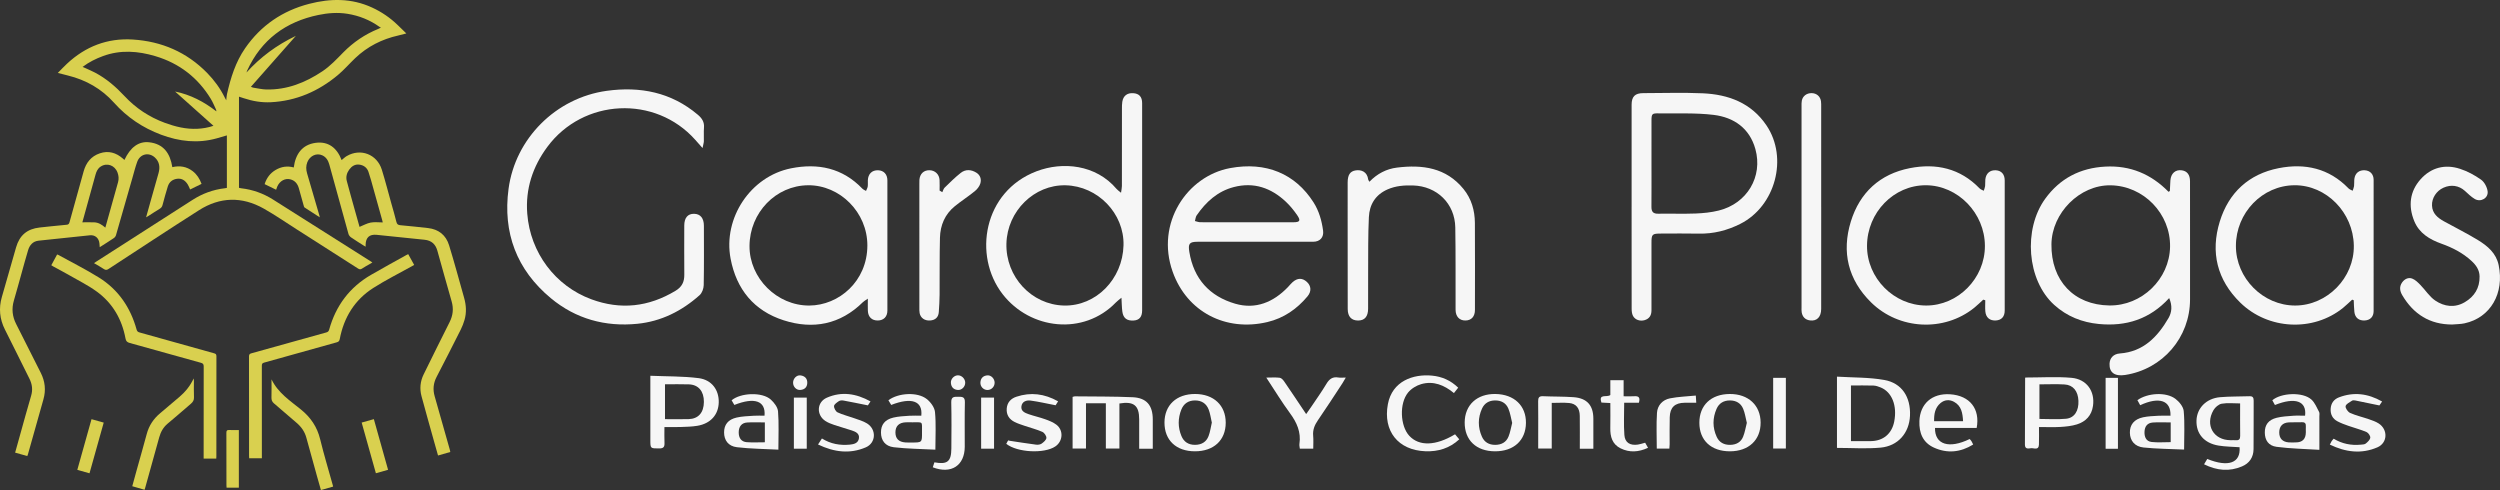 <svg xmlns="http://www.w3.org/2000/svg" id="Capa_1" data-name="Capa 1" viewBox="0 0 3413.21 669.04"><rect x="0" y="0" width="3413.21" height="669.04" fill="#333333" stroke="none"/><defs><style>      .cls-1 {        fill: #d9d04f;      }      .cls-1, .cls-2 {        stroke-width: 0px;      }      .cls-2 {        fill: #f6f6f6;      }    </style></defs><g><path class="cls-2" d="m2961.54,406.96c-26.62,29.03-59.03,38.92-95.93,35.38-22.92-2.2-43.51-10.27-60.94-25.99-37.58-33.91-42.46-103.5-12.39-144.99,20.12-27.76,47.77-42.1,82.13-43.9,33.93-1.78,62.4,10.12,86.24,34.4.61-.36,1.22-.72,1.82-1.08.23-4.78.39-9.58.72-14.35.68-9.74,6.99-15.24,15.77-13.87,7.2,1.12,11.01,6.11,11.03,14.94.06,29.85.03,59.71.03,89.56,0,23.93,0,47.86,0,71.79-.01,51.86-37.29,95.2-88.69,103.11-14.08,2.17-21.67-3.3-21.22-15.3.29-7.9,5.44-13.43,14.01-14.06,32.19-2.36,51.5-22.58,66.47-48.28,4.54-7.79,5.52-16.87.95-27.35Zm-81.64,10.08c44.26.62,82.07-35.93,82.85-80.09.8-45.25-36.13-83.37-81.34-83.96-41.88-.54-80.07,37.54-80.61,80.39-.63,49.87,30.68,82.99,79.1,83.66Z"></path><path class="cls-2" d="m1531.1,406.49c-3.48,2.92-5.75,4.5-7.63,6.46-43.94,45.54-116.99,37.36-154.75-11.52-40.46-52.38-26.28-139.87,46.41-167.57,35.59-13.56,81.11-9.31,109.39,24.18,1.3,1.54,3.09,2.66,6.02,5.14.54-4.03,1.17-6.58,1.18-9.13.06-35.07.03-70.15.06-105.22,0-3.31-.03-6.67.49-9.92,1.3-8.17,6.73-12.26,15-11.69,7.99.55,12.07,4.98,12.07,13.59.03,94.32.03,188.65,0,282.97,0,8.94-3.89,13.38-11.71,13.83-9.05.52-14.06-3.2-15.29-12.08-.79-5.7-.78-11.52-1.23-19.03Zm2.82-71.56c1.12-43.44-35.06-80.94-79.07-81.95-42.87-.99-79.61,35.14-80.8,79.44-1.22,45.46,34.27,83.7,78.64,84.73,43.54,1.01,80.03-35.92,81.23-82.22Z"></path><path class="cls-2" d="m959.16,202.12c-4.36-4.93-7.14-8.08-9.94-11.23-54.65-61.36-153.05-56.51-202.01,9.73-20.11,27.2-29.96,57.55-27.36,91.13,4.11,53.2,38.18,98.61,87.42,116.83,40.17,14.86,78.32,10.5,114.97-11.54,8.96-5.39,12.12-12.32,12.03-22.11-.21-22.27-.09-44.55-.06-66.82.01-10.7,4.68-16.31,13.33-16.2,8.64.11,13.46,5.92,13.47,16.39.02,27.01.27,54.03-.25,81.04-.09,4.66-2.26,10.66-5.6,13.65-24.26,21.69-52.56,35.87-85.06,39.09-43.78,4.33-83.9-6.6-118.05-34.95-46.8-38.85-65.71-89.5-57.74-149.26,9.19-68.95,64.77-124.25,133.97-133.84,45.62-6.32,88.15,1.88,124.48,32.66,5.69,4.82,9.01,9.92,8.37,17.63-.51,6.12.02,12.32-.17,18.47-.08,2.4-.89,4.78-1.79,9.33Z"></path><path class="cls-2" d="m2227.61,282.34c0-46.43,0-92.86,0-139.3,0-11.23,4.64-15.87,15.98-15.89,27.01-.04,54.06-.96,81.02.22,35.28,1.54,66.43,13.14,87.15,43.88,29.91,44.38,12.09,110.32-35.74,134.38-17.9,9-36.58,13.77-56.71,13.33-17.05-.37-34.12-.08-51.17-.08-12.62,0-13.4.75-13.41,13.11-.01,30.56-.04,61.12,0,91.68.01,6.73-2.71,11.44-9.3,13.41-6.31,1.89-13.18-.39-16-5.93-1.41-2.77-1.75-6.33-1.76-9.53-.11-46.43-.07-92.86-.07-139.3Zm27.13-59.6c0,19.9.11,39.81-.06,59.71-.05,6.52,2.3,9.45,9.19,9.33,17.06-.3,34.14.38,51.18-.28,10.56-.41,21.31-1.52,31.54-4.06,38.61-9.58,60.49-46.17,49.98-83.97-7.91-28.44-29.32-43.21-56.84-46.6-24.77-3.05-50.1-1.66-75.19-2.09-8.97-.16-9.76.72-9.79,9.66-.05,19.43-.02,38.86-.01,58.29Z"></path><path class="cls-2" d="m1713.34,330.05c-26.08,0-52.16-.03-78.24.02-11.25.02-13.17,2.58-11.33,13.86,5.98,36.77,27.69,60.54,62.58,70.7,27.92,8.13,52.1-1.96,71.99-22.61,2.13-2.22,4.03-4.69,6.32-6.72,6.8-6.05,13.39-6.11,19.63-.38,5.87,5.39,6.5,12.87.81,19.69-14.5,17.36-32.45,29.77-54.64,35.05-56.84,13.53-109.96-13.71-129.48-68.74-23.5-66.22,19.73-130.53,78.43-141.42,49.09-9.11,89,7.7,113.88,46.71,7.53,11.8,11.26,24.99,13.1,38.72,1.21,9.09-4.28,15.1-13.36,15.11-26.55.03-53.11.01-79.66.01Zm-10.65-26.57c21.09,0,42.18.07,63.26-.03,8.78-.04,10.16-2.24,5.13-9.58-4.51-6.58-9.66-12.92-15.46-18.39-20.1-18.93-43.62-27.22-71.06-20.11-22.2,5.75-38.11,20.29-50.8,38.7-1.45,2.11-1.59,5.12-2.34,7.71,2.43.56,4.86,1.6,7.29,1.62,21.32.13,42.65.07,63.97.08Z"></path><path class="cls-2" d="m1184.86,407.73c-3.57,2.51-5.33,3.41-6.68,4.74-30.92,30.56-68.05,37.69-108.11,24.88-40.48-12.94-64.62-42.16-72.6-84.19-10.5-55.32,27.1-112.34,82.64-123.38,36.63-7.28,70.17-.47,97.18,27.72,1.34,1.4,3.37,2.13,5.07,3.17.81-2.01,2.02-3.96,2.33-6.05.41-2.78.03-5.68.16-8.51.4-8.74,5.68-13.88,13.91-13.65,7.82.22,12.78,5.48,12.78,13.86.03,59.23.03,118.45,0,177.68,0,8.35-5.03,13.44-13.02,13.57-8.09.14-13.25-4.7-13.63-13.09-.22-4.83-.04-9.69-.04-16.75Zm-81.47-154.8c-44.05.28-79.86,37.35-80.1,82.9-.23,44.03,37.58,81.57,81.63,81.33,40.5-.22,79.12-33.15,79.28-81.86.15-45.38-37.47-82.66-80.81-82.38Z"></path><path class="cls-2" d="m2707.71,409.1c-4.13,3.74-8.09,7.7-12.42,11.19-41.13,33.1-102.66,30.11-140.81-7.53-31.37-30.95-40.36-68.69-27.56-110.29,12.16-39.53,39.69-64.88,80.52-72.89,35.86-7.04,68.75.19,95.24,27.61,1.46,1.51,3.79,2.19,5.71,3.26.65-2.14,1.61-4.23,1.86-6.42.36-3.04-.07-6.18.3-9.22.98-8.26,6.48-12.83,14.47-12.32,7.47.48,11.97,5.5,11.98,13.77.04,59.24.04,118.47,0,177.71,0,8.4-4.36,13.12-12.13,13.56-8.18.47-13.57-3.94-14.32-12.34-.45-5.04-.08-10.15-.08-15.23-.92-.29-1.83-.57-2.75-.86Zm-78.34-156.18c-43.81-.16-80.07,37.07-80.36,82.53-.28,44.08,36.47,81.4,80.43,81.68,43.7.28,80.67-37.14,80.52-81.49-.15-44.74-37-82.57-80.59-82.73Z"></path><path class="cls-2" d="m3211.38,409.11c-4.14,3.74-8.11,7.69-12.43,11.2-40.6,32.92-102.15,30.13-140.28-7.08-31.74-30.98-40.97-68.85-28.05-110.78,12.18-39.53,39.69-64.86,80.51-72.87,35.86-7.04,68.73.2,95.22,27.59,1.46,1.51,3.78,2.19,5.7,3.25.66-2.13,1.65-4.22,1.92-6.4.39-3.28,0-6.65.43-9.92,1.04-7.8,6.52-12.12,14.31-11.61,7.25.48,11.96,5.38,11.97,13.08.06,59.7.06,119.4-.01,179.11,0,7.81-4.62,12.44-12.12,12.86-7.97.45-13.25-3.72-14.15-11.66-.59-5.27-.6-10.62-.87-15.93-.72-.28-1.44-.56-2.16-.84Zm-78.67-156.19c-43.98.23-80.03,37.56-80.06,82.89-.03,44.06,37.01,81.32,80.84,81.33,43.76.01,80.86-37.88,80.14-81.85-.74-45.17-37.51-82.6-80.92-82.38Z"></path><path class="cls-2" d="m1869.66,248.14c10.63-11.04,23.26-17.56,37.67-19.33,34.65-4.27,67-.02,90.81,29.27,10.84,13.33,15.4,29.32,15.51,46.29.27,39.58.1,79.17.07,118.76,0,9.02-4.81,14.32-12.9,14.45-8.28.14-13.51-5.43-13.54-14.67-.12-37.45.24-74.91-.39-112.35-.55-32.66-25.03-56.4-57.7-57.36-11.93-.35-23.55.47-34.74,5.37-16.64,7.29-24.72,20.73-25.54,37.87-1.18,24.83-.84,49.74-1.01,74.61-.12,16.83,0,33.66-.04,50.49-.03,10.62-4.7,16.05-13.61,16.07-9.05.02-14.19-5.26-14.23-15.72-.15-42.43-.08-84.86-.09-127.29,0-15.17-.03-30.34.01-45.51.03-10.27,3.3-15.26,10.86-16.44,7.86-1.23,15.89,1.83,17.21,12.51.08.64.64,1.21,1.65,2.99Z"></path><path class="cls-2" d="m3348.01,443.06c-30.69.01-52.9-14.11-68.23-40.01-3.36-5.67-4.28-11.67-.24-17.4,3.29-4.66,8.44-7.26,13.63-5.37,4.28,1.56,7.98,5.33,11.32,8.72,6.9,7.02,12.36,15.97,20.3,21.34,12.32,8.32,26.63,10.28,40.3,2.25,13.15-7.73,20.45-19.33,20.23-35.09-.13-9.06-4.83-15.56-11.13-21.35-11.89-10.94-25.92-18.08-41-23.47-16.09-5.75-30.29-14.25-37.07-30.84-8.4-20.55-6.17-40.51,8.71-57.13,14.3-15.98,33.23-20.89,53.71-14.24,10.16,3.3,20.03,8.61,28.76,14.8,4.56,3.23,8.2,10.08,8.99,15.76,1.31,9.39-9.28,15.5-17.53,10.64-5.01-2.96-9.28-7.25-13.66-11.2-8-7.21-18.83-8.86-29.11-4.17-9.64,4.39-16.01,14.13-15.62,24.24.41,10.88,7.66,16.83,16.23,21.58,15.52,8.59,31.45,16.48,46.57,25.71,13.07,7.97,24.8,17.85,28.19,34.07,8.04,38.43-10.96,71.78-46.47,79.52-5.49,1.2-11.26,1.12-16.9,1.63Z"></path><path class="cls-2" d="m2486.46,282.46c0,46.43.03,92.86-.03,139.28-.01,11.04-5.82,16.94-15.19,15.73-6.44-.83-10.24-4.62-11.39-10.91-.42-2.3-.23-4.72-.23-7.09,0-91.43,0-182.87,0-274.3,0-2.6-.12-5.26.38-7.78,1.25-6.34,6.77-10.38,13.5-10.24,6.67.13,11.74,4.46,12.66,11.08.36,2.56.28,5.2.28,7.8.01,45.48.01,90.96,0,136.44Z"></path><path class="cls-2" d="m1286.52,262.37c1.05-2.11,1.63-4.7,3.23-6.25,7.12-6.91,14.17-13.97,21.95-20.09,6.58-5.17,14.26-4.67,21.32-.27,5.56,3.46,7.12,9.26,5.35,14.93-1.22,3.91-4.32,7.76-7.58,10.4-8.8,7.15-18.41,13.31-27.21,20.46-13.52,10.98-19.84,25.97-20.27,42.96-.66,26.04-.28,52.11-.5,78.17-.07,7.79-.53,15.59-1.08,23.37-.51,7.17-4.77,11.09-12,11.53-7.29.44-12.9-3.44-14.18-10.13-.48-2.53-.36-5.19-.36-7.79-.02-56.15-.01-112.29-.01-168.44,0-1.9-.07-3.8.08-5.68.62-8.23,5.95-13.27,13.78-13.12,7.6.15,13.34,5.6,13.74,13.43.25,4.78.05,9.57.05,14.36,1.23.72,2.46,1.43,3.69,2.15Z"></path></g><g><path class="cls-1" d="m128.41,359.27c1.23-.85,2.07-1.48,2.95-2.05,43.84-28.11,87.69-56.22,131.54-84.33,13.4-8.59,27.95-13.97,43.78-15.84.96-.11,1.92-.32,3.06-.52v-71.68c-4.76,1.38-9.31,2.75-13.89,4.03-25.85,7.21-51.08,4.27-75.83-4.95-25-9.32-46.51-23.78-64.38-43.73-16.97-18.94-38.15-31-62.8-37.08-4.4-1.09-8.79-2.26-13.9-3.57,4.44-4.47,8.33-8.65,12.5-12.55,25.29-23.61,55.23-35.21,89.81-33.05,39.37,2.47,73.62,17.15,101.48,45.55,9.8,9.99,17.98,21.22,24.2,33.81.47.96,1.01,1.88,1.94,3.6.39-3.37.46-5.99,1.03-8.49,5.01-22.16,11.69-43.72,24.79-62.62,21.51-31.04,50.81-51.05,87.3-60.54,29.11-7.57,57.86-7.88,85.82,4.94,13.06,5.99,24.8,13.96,35.13,23.97,3.74,3.62,7.47,7.25,11.81,11.47-4.19,1.07-7.49,2.01-10.83,2.76-22.47,5.04-42.32,15.09-59.04,31.02-7.95,7.57-15.15,15.98-23.55,23-26.52,22.16-56.85,35.41-91.73,37.15-12.53.62-24.7-1.5-36.58-5.42-2.15-.71-4.3-1.4-6.74-2.19v124.48c.98.2,2,.49,3.03.61,15.73,1.78,30.24,7.02,43.59,15.45,44.4,28.05,88.76,56.16,133.13,84.25.64.4,1.25.85,2.33,1.6-1.12.69-1.96,1.24-2.83,1.74-3.67,2.12-7.49,4.03-10.96,6.43-2.11,1.45-3.49,1.53-5.69.12-27.9-17.93-55.87-35.75-83.84-53.56-14.95-9.52-29.56-19.64-44.98-28.33-29.68-16.72-59.65-16.04-88.4,2.26-41.36,26.34-82.32,53.32-123.38,80.14-2.48,1.62-4.17,1.72-6.62.07-4.12-2.79-8.54-5.14-13.26-7.93Zm163.01-187.52c-17.78-15.89-35.08-31.34-52.39-46.8,21.13,4.31,39.53,13.99,56.36,27.08-.01-1.09-.17-1.93-.52-2.67-2.3-4.8-4.27-9.8-7.02-14.32-17.73-29.13-43.1-48.64-75.7-58.37-23.68-7.07-47.61-8.9-71.46-.15-9.85,3.61-19.16,8.2-27.93,14.81,1.76.77,3.23,1.38,4.67,2.05,4.14,1.92,8.36,3.69,12.39,5.81,15.38,8.12,28.33,19.31,40.13,31.95,15.42,16.5,33.76,28.7,54.92,36.49,14.36,5.29,29.1,8.95,44.62,8.19,7.29-.36,14.42-1.51,21.91-4.06Zm228.63-134.03c-.98-.51-1.39-.66-1.74-.91-13.21-9.51-27.93-15.41-43.96-17.97-13.26-2.12-26.5-1.13-39.55,1.57-44.86,9.27-77.95,33.78-97.31,75.83-.41.89-.69,1.84-1.02,2.77,19.07-21.08,41.31-37.51,67.43-50.02-20.68,23.44-40.83,46.27-61.35,69.54,1.72.62,2.49,1.05,3.3,1.17,5.9.89,11.79,2.34,17.71,2.48,28.35.63,53.38-9.34,76.57-24.82,10.76-7.18,19.5-16.6,28.5-25.75,13.74-13.97,29.64-24.77,47.83-32.16.96-.39,1.87-.89,3.61-1.72Z"></path><path class="cls-1" d="m401.07,228.62c2.38-18.19,11.4-31.14,29.89-33.61,17.59-2.35,29.23,7.14,35.44,23.55,2.41-1.93,4.49-4.03,6.96-5.47,18.94-11.09,41.4-2.51,47.97,18.67,4.76,15.35,8.74,30.94,13.07,46.43,2.31,8.27,4.8,16.49,6.81,24.84.79,3.3,2.41,4.18,5.5,4.46,12.56,1.15,25.11,2.45,37.64,3.87,14.58,1.65,24.54,9.72,28.77,23.49,7.3,23.77,13.76,47.79,20.52,71.72,2.83,10.02,3.51,20.15.55,30.24-1.31,4.46-2.97,8.88-5.06,13.03-10.9,21.65-21.86,43.27-33.06,64.76-4.48,8.59-5.28,17.2-2.62,26.45,6.94,24.08,13.7,48.21,20.51,72.33.32,1.13.52,2.28.84,3.7-5.59,1.6-10.99,3.15-16.77,4.8-1.72-6.08-3.41-11.98-5.06-17.89-5.85-21.01-11.82-41.99-17.49-63.04-2.75-10.22-1.77-20.31,2.93-29.86,11.72-23.79,23.43-47.58,35.38-71.25,4.65-9.21,5.7-18.39,2.81-28.35-6.68-23.06-13.01-46.22-19.52-69.33-2.5-8.9-8.15-13.84-17.3-14.82-21.84-2.33-43.68-4.58-65.54-6.74-9.92-.98-14.87,3.63-15.08,13.64-.01.65,0,1.29,0,2.55-1.26-.74-2.16-1.22-3.01-1.77-5.68-3.63-11.43-7.16-16.97-11-1.52-1.05-2.95-2.9-3.44-4.66-8.8-31.49-17.46-63.02-26.1-94.56-1.54-5.61-4.26-10.3-9.72-12.77-7.87-3.55-16.88.7-20.34,9.38-2.02,5.07-1.83,10.17-.32,15.33,5.63,19.16,11.2,38.34,16.79,57.51.17.59.25,1.21.5,2.44-7.22-4.63-14-8.9-20.66-13.36-.82-.55-1.1-2.04-1.42-3.15-2.22-7.84-4.28-15.72-6.58-23.54-1.66-5.62-5.05-9.9-10.86-11.63-7.55-2.25-15.23,1.92-18.6,9.91-.54,1.29-.94,2.64-1.46,4.12-5.16-2.52-10.2-4.98-15.69-7.66,2.67-8.36,7.5-14.97,15.14-19.43,7.65-4.47,15.83-5.76,24.64-3.34Zm121.5,75.04c-.23-.95-.44-2-.73-3.04-4-14.34-7.98-28.68-12.02-43-2.18-7.73-4.16-15.54-6.8-23.12-1.96-5.63-6.47-8.99-12.45-9.76-5.89-.75-10.38,2.18-13.68,6.68-3.4,4.64-4.92,10.05-3.4,15.75,3.56,13.43,7.36,26.79,11.08,40.17,2.11,7.6,4.27,15.19,6.3,22.41,5.25-2.11,10.07-4.89,15.22-5.87,5.21-1,10.75-.22,16.48-.22Z"></path><path class="cls-1" d="m169.86,218.4c8.15-17.41,19.45-25.79,33.87-24.15,19.77,2.24,28.6,15.28,31.53,33.95,10.14-2.36,19.52-.9,27.81,5.49,5.76,4.44,9.51,10.34,12.11,17.37-5.22,2.55-10.35,5.05-15.61,7.62-1.08-2.3-1.92-4.75-3.28-6.88-3.3-5.2-7.84-8.56-14.34-7.75-6.4.79-10.93,4.38-12.86,10.53-2.63,8.39-4.93,16.89-7.2,25.39-.61,2.27-1.69,3.75-3.7,4.97-5.21,3.15-10.28,6.53-15.41,9.81-.88.56-1.8,1.06-3.34,1.97,2.26-8.09,4.31-15.48,6.39-22.86,3.54-12.53,7.16-25.05,10.64-37.6,2.22-7.99,1.3-15.48-5.1-21.3-8.38-7.62-20.2-4.73-24.05,5.97-2.61,7.24-4.48,14.76-6.6,22.17-7.45,26.01-14.84,52.03-22.38,78.01-.43,1.49-1.62,3.08-2.91,3.95-6.2,4.18-12.55,8.13-19.28,12.43-.16-2.06-.25-3.63-.41-5.21-.7-7.18-5.89-11.76-12.98-11.05-23.37,2.37-46.73,4.81-70.07,7.36-7.78.85-12.18,5.98-14.32,12.98-3.24,10.59-6.07,21.31-9.07,31.98-3.43,12.23-6.73,24.5-10.32,36.69-3.3,11.21-2.21,21.79,3.1,32.19,11.32,22.17,22.41,44.46,33.63,66.68,5.84,11.57,7.13,23.57,3.6,36.06-7.04,24.95-14.06,49.9-21.1,74.85-.23.82-.58,1.61-.94,2.62-5.5-1.54-10.9-3.05-16.62-4.66,2.2-7.89,4.32-15.48,6.44-23.07,5.1-18.2,10.03-36.44,15.39-54.56,2.44-8.25,1.45-15.8-2.31-23.32-11.14-22.26-22.1-44.62-33.33-66.83-7.31-14.47-8.82-29.29-4.27-44.87,6.57-22.51,12.87-45.11,19.38-67.64,4.77-16.5,15.09-25.13,32.06-27.05,5.08-.58,10.16-1.11,15.25-1.63,7.25-.75,14.49-1.57,21.75-2.15,2.38-.19,3.27-1.19,3.88-3.4,6.36-23.16,12.82-46.29,19.28-69.42,3.3-11.83,10.13-20.64,22.06-24.68,11.84-4.01,22.25-.95,31.46,7.08.72.63,1.42,1.28,2.18,1.96Zm-26.05,92.39c5.93-21.17,11.67-41.63,17.38-62.1,1.24-4.43.87-8.82-.73-13.11-3.71-9.99-14.39-13.8-23.03-8.15-3.95,2.58-5.79,6.62-7,11.01-3.98,14.44-7.98,28.87-11.97,43.31-2.05,7.4-4.1,14.8-6.03,21.77,5.57,0,10.94-.16,16.29.04,5.77.23,10.45,3.18,15.09,7.23Z"></path><path class="cls-1" d="m295.25,626.12h-17.22v-4.04c0-40.57-.04-81.13.08-121.7,0-3.08-.88-4.28-3.84-5.09-32.39-8.95-64.72-18.11-97.12-27.03-3.57-.98-5.09-2.34-5.83-6.27-4.88-26.16-17.52-48.06-39.04-63.79-11.6-8.48-24.69-14.96-37.2-22.17-7.35-4.24-14.88-8.15-22.32-12.22-.84-.46-1.63-1.01-2.72-1.69,2.69-4.98,5.31-9.81,7.85-14.52.51,0,.76-.08.92.01,18.75,10.34,37.97,19.93,56.14,31.23,26.63,16.56,43.23,41.05,51.56,71.17.65,2.35,1.81,3.27,4.04,3.89,33.94,9.44,67.84,19,101.78,28.45,2.21.62,3.15,1.41,3.14,3.91-.08,45.57-.06,91.14-.07,136.71,0,.96-.09,1.92-.15,3.16Z"></path><path class="cls-1" d="m357.53,625.66h-17.33c-.06-1.24-.16-2.3-.16-3.36,0-45.23.03-90.47-.08-135.7,0-2.8.98-3.61,3.44-4.29,34.04-9.43,68.05-19,102.1-28.43,2.32-.64,3.32-1.73,3.95-3.98,9.05-32.5,27.83-57.66,57.1-74.64,15.89-9.22,32.04-17.99,48.08-26.95.75-.42,1.54-.77,2.7-1.35,2.68,4.86,5.33,9.65,8.13,14.74-1.27.73-2.27,1.32-3.29,1.89-17.56,9.8-35.64,18.78-52.56,29.59-25.38,16.2-40.09,40.13-45.73,69.64-.48,2.53-1.41,3.8-4.03,4.52-33.1,9.18-66.16,18.54-99.26,27.73-2.52.7-3.12,1.83-3.11,4.28.07,40.78.05,81.55.05,122.33,0,1.27,0,2.55,0,4Z"></path><path class="cls-1" d="m197.37,668.68c-5.77-1.67-11.15-3.22-16.79-4.85,2.16-7.87,4.2-15.38,6.28-22.88,4.48-16.11,9.12-32.19,13.45-48.34,3.09-11.56,9.31-20.92,18.44-28.53,8.85-7.38,17.66-14.83,26.39-22.35,7.89-6.8,14.46-14.69,19.29-25.07.16,1.62.3,2.37.3,3.12.02,7.5-.24,15.02.11,22.51.19,3.98-1.45,6.57-4.21,8.93-6.36,5.44-12.68,10.94-19.04,16.39-4.21,3.61-8.44,7.2-12.7,10.75-5.89,4.92-9.44,11.21-11.47,18.55-6.31,22.91-12.72,45.8-19.09,68.69-.26.92-.57,1.83-.96,3.1Z"></path><path class="cls-1" d="m370.71,517.94c8.77,18.36,25.28,29.09,40.1,41.11,13.43,10.9,22.19,23.8,26.29,40.65,5.16,21.18,11.52,42.07,17.35,63.09.11.4.18.82.34,1.55-5.48,1.55-10.88,3.07-16.65,4.7-1.83-6.44-3.65-12.74-5.4-19.06-4.85-17.47-9.7-34.94-14.49-52.42-2.26-8.26-6.89-14.85-13.4-20.35-10.38-8.77-20.58-17.74-30.91-26.57-2.5-2.14-3.42-4.6-3.32-7.95.25-8.24.08-16.5.08-24.75Z"></path><path class="cls-1" d="m326.1,665.79h-16.76c-.06-1.18-.18-2.33-.18-3.48-.01-23.81.05-47.62-.08-71.42-.02-3.03.87-3.96,3.84-3.81,4.31.22,8.64.06,13.18.06v78.66Z"></path><path class="cls-1" d="m122.2,646.18c-5.74-1.61-11.04-3.1-16.65-4.68,6.48-23.11,12.88-45.95,19.4-69.19,5.58,1.56,10.95,3.07,16.65,4.66-6.49,23.14-12.89,45.97-19.4,69.21Z"></path><path class="cls-1" d="m493.78,576.93c5.67-1.6,10.96-3.09,16.64-4.69,6.49,23.13,12.9,45.95,19.42,69.17-5.52,1.56-10.91,3.09-16.64,4.71-6.46-23.01-12.87-45.84-19.42-69.19Z"></path></g><g><path class="cls-2" d="m2507.99,514.22c21.94,1.37,43.66.81,64.62,4.54,24.1,4.28,36.23,23.47,35.07,48.92-1.06,23.34-16.14,41.18-40.02,43.44-19.5,1.84-39.31.38-59.67.38v-97.27Zm19.09,12.09v75.96c9.39,0,18.26.08,27.13-.02,16.95-.18,28.71-10.08,31.95-26.77,4.21-21.65-3.11-40.2-18.5-46.49-3.11-1.27-6.5-2.46-9.8-2.58-9.93-.34-19.88-.12-30.79-.12Z"></path><path class="cls-2" d="m1573.87,612.66h-18.56c0-13.63.01-26.94,0-40.24-.02-18.81-7.31-24.85-26.99-21.55v61.54h-18.51v-61.83h-27.13v61.76h-18.28v-70.45c1.18-.3,2.17-.77,3.15-.76,26.26.3,52.54.07,78.77,1.2,18.97.81,27.52,11.09,27.55,30.24.02,13.1,0,26.19,0,40.09Z"></path><path class="cls-2" d="m2765.23,515.43c21.48,0,42.31-1.41,62.87.39,20.85,1.83,32.22,18.25,29.45,38.2-1.82,13.13-9.72,21.54-21.87,25.36-7.15,2.25-14.89,3.04-22.42,3.5-9.39.58-18.85.14-29.47.14,0,8.46.24,16.28-.07,24.09-.32,8.19-6.88,4.38-10.8,4.83-3.48.4-8.37,1.71-8.33-4.94.15-30.22.18-60.45.28-90.67,0-.47.39-.94.37-.9Zm19.17,56.54c12.4,0,24.5.9,36.41-.26,11.51-1.12,17.44-10.97,16.84-24.63-.58-13.13-7.18-21.48-18.89-22.19-11.23-.68-22.53-.15-34.35-.15v47.22Z"></path><path class="cls-2" d="m907.14,583.03c0,7.74-.24,14.78.08,21.79.25,5.32-1.43,7.43-7.09,7.42-12.21-.02-12.22.27-12.22-11.6,0-25.76,0-51.52,0-77.29v-10.33c22.62.97,44.45.53,65.88,3.24,18.03,2.28,27.9,16.21,27.5,33.12-.4,16.82-11.11,28.91-29.15,31.94-7.46,1.25-15.14,1.37-22.73,1.65-7.04.26-14.1.06-22.27.06Zm.77-58.36v47.6c11.25,0,21.75.22,32.24-.05,13.32-.35,20.78-8.94,20.87-23.48.09-14.49-7.34-23.5-20.45-23.98-10.49-.39-21-.08-32.67-.08Z"></path><path class="cls-2" d="m3009.16,633.91c1.86-3.1,3.15-5.24,4.38-7.31,28.79,11.72,45.86,5.47,44.11-16-9.56-.7-19.28-.71-28.75-2.27-19.68-3.23-30.7-16.26-30.07-34.28.59-16.93,13.36-30.1,32.18-31.76,13.3-1.18,26.74-.79,40.11-1.32,4.66-.18,5.79,1.93,5.77,6.14-.13,22.07.1,44.14-.16,66.21-.13,10.99-5.6,19.16-15.72,23.45-17.23,7.31-34.17,5.86-51.85-2.87Zm49.24-83.13c-8.78,0-17.17-.99-25.14.4-4.19.73-8.95,4.87-11.22,8.77-11.87,20.45.11,41.03,23.41,41.05,2.36,0,4.73-.17,7.07.02,4.38.36,6.01-1.46,5.95-5.88-.18-14.38-.07-28.77-.07-44.37Z"></path><path class="cls-2" d="m1792.96,612.6h-18.31c-.24-2.36-.88-4.44-.58-6.39,2.45-16.16-3.5-29.34-12.93-42.14-11.16-15.16-20.94-31.33-32.3-48.55,7.23,0,12.92-.51,18.44.25,2.27.31,4.64,3.04,6.14,5.23,9.79,14.26,19.35,28.67,29.85,44.33,2.82-4.04,5.04-7.09,7.14-10.22,6.88-10.26,14.1-20.32,20.42-30.91,3.93-6.6,8.45-10.19,16.37-8.8,2.79.49,5.74.08,10.21.08-1.89,3.22-3.15,5.57-4.61,7.79-11.12,16.9-22.07,33.93-33.55,50.59-4.52,6.56-7.16,13.11-6.4,21.19.54,5.67.1,11.43.1,17.55Z"></path><path class="cls-2" d="m1986.57,592.96c1.98,2.36,3.65,4.35,5.75,6.85-13.25,12.27-28.86,16.94-46.21,16.29-37.29-1.41-58.1-27.59-51.26-64.27,5.91-31.67,34.66-41.46,60.35-38.98,13.36,1.29,25.33,6.4,35.66,16.45-1.84,2.34-3.56,4.51-5.81,7.37-13.21-10.93-27.94-16.96-44.56-12.26-6.63,1.88-13.7,6.2-18.03,11.48-12.23,14.94-10.8,45.56,1.51,58.99,13.41,14.62,36.04,14.06,62.59-1.93Z"></path><path class="cls-2" d="m1589.84,576.99c.05-23.91,16.37-39.15,41.86-39.09,25.37.07,41.83,15.57,41.76,39.33-.08,23.84-16.36,38.93-42,38.92-25.63,0-41.66-15.1-41.61-39.17Zm64.66.01c-1.42-6.12-2.15-12.2-4.28-17.75-3.22-8.39-9.78-12.67-19.02-12.55-8.92.12-15.13,4.48-18.33,12.47-4.78,11.94-4.83,24.19.11,36.11,3.33,8.02,9.61,12.08,18.56,12.05,8.89-.03,15.42-3.88,18.52-12.03,2.2-5.79,2.99-12.12,4.43-18.31Z"></path><path class="cls-2" d="m1999.71,576.75c.14-23.88,16.83-39.28,42.08-38.84,25.53.45,41.83,15.97,41.56,39.58-.26,23.79-16.64,38.76-42.3,38.67-25.6-.09-41.48-15.24-41.34-39.42Zm64.85.68c-1.68-6.58-2.62-13.44-5.22-19.61-3.22-7.66-9.81-11.25-18.34-11.12-8.21.13-14.3,3.84-17.62,11.11-5.74,12.59-5.78,25.57-.2,38.22,3.37,7.65,9.66,11.36,18.24,11.32,8.54-.04,14.99-3.57,18.16-11.36,2.34-5.74,3.28-12.04,4.97-18.56Z"></path><path class="cls-2" d="m2320.11,577.26c-.05-24.03,16.01-39.23,41.57-39.34,25.27-.12,42,15.42,42.07,39.07.07,23.79-16.26,39.09-41.79,39.18-25.71.08-41.81-14.88-41.85-38.91Zm64.82.09c-1.66-6.64-2.52-13.25-4.99-19.19-3.17-7.65-9.6-11.46-18.16-11.45-8.56.01-14.85,3.87-18.18,11.47-5.54,12.64-5.61,25.61.18,38.22,3.51,7.64,9.93,11.1,18.47,10.95,8.2-.15,14.51-3.56,17.56-11.03,2.44-5.97,3.44-12.52,5.12-18.98Z"></path><path class="cls-2" d="m2689.15,599.39c.76.88,1.7,1.76,2.37,2.81.81,1.27,1.39,2.68,2.41,4.72-17.45,10.74-35.28,12.44-53.48,4.23-15.29-6.89-20.5-20.2-19.92-36.23.85-23.47,17.01-38.26,41.94-36.62,27.07,1.78,41.12,20.05,36.25,45.95h-56.9c-.4,22.85,19.27,28.85,47.33,15.13Zm-9-24.3c-.61-11.17-2.24-20.95-12.31-26.47-6.28-3.44-12.95-2.94-18.45,1.66-7.65,6.4-9,15.22-8.76,24.81h39.52Z"></path><path class="cls-2" d="m1216.74,552.87c-1.25-2.1-2.54-4.28-3.81-6.41,13.51-10.15,39.55-11.65,52.27-1.72,5.32,4.16,10.72,11.44,11.33,17.76,1.59,16.35.53,32.95.53,51.42-19.35-1.02-38.19-1.12-56.79-3.31-11.85-1.39-17.39-9.41-17.49-19.98-.1-10.71,5.19-17.73,16.96-20.51,7.08-1.67,14.52-1.98,21.82-2.49,5.44-.37,10.92-.07,16.28-.07,2.17-20.19-13.35-25.55-41.11-14.69Zm28.25,23.69c-2.88,0-5.76-.13-8.63.02-9.05.48-13.77,5.17-13.85,13.61-.08,8.53,4.5,13.26,13.55,13.86,2.86.19,5.75.11,8.62.11,14.14.01,14.23,0,14.11-14.07-.13-15.82,2.01-13.33-13.81-13.53Z"></path><path class="cls-2" d="m3105.93,552.96c-1.37-2.48-2.48-4.51-3.57-6.48,11.67-10.12,41.42-11.8,53.39-.97,4.74,4.29,7.33,11.05,10.48,16.91.89,1.66.35,4.13.36,6.23.02,14.41.01,28.82.01,45.49-20.03-1.28-39.36-1.58-58.41-4.1-11.21-1.48-15.96-9.16-16.09-19.34-.13-10.54,4.8-17.46,16.14-20.29,7.3-1.83,15-2.21,22.55-2.78,5.44-.41,10.93-.08,16.29-.08,2.52-20.09-13.6-25.69-41.14-14.6Zm28.16,51.05q14.04.15,14.03-14.02c0-2.61-.14-5.24.01-7.84.22-3.85-1.08-5.86-5.32-5.69-6,.24-12.04-.13-18.03.21-8.43.48-12.94,5.42-12.97,13.62-.03,8.24,4.37,13.01,12.87,13.69,3.12.25,6.27.04,9.4.04Z"></path><path class="cls-2" d="m1043.8,567.56c1.82-20.3-13.62-25.64-41.2-14.69-1.23-2.08-2.51-4.25-3.74-6.34,12.01-10.24,41.6-11.77,53.52-.98,4.57,4.13,9.42,10.48,9.86,16.15,1.31,16.66.47,33.48.47,52.21-19.26-1.03-38.11-1.14-56.7-3.35-11.75-1.4-17.38-9.58-17.43-20.05-.05-10.58,5.36-17.75,17.11-20.42,7.6-1.73,15.57-1.93,23.39-2.48,4.91-.34,9.86-.06,14.71-.06Zm.43,9.15c-8.55,0-16.39-.4-24.16.11-7.5.49-11.41,5.47-11.52,13.24-.11,7.94,3.54,13.08,10.97,13.64,8.01.6,16.11.14,24.71.14v-27.13Z"></path><path class="cls-2" d="m2921.95,553.23c-1.41-2.58-2.62-4.79-3.79-6.93,14.02-9.9,38.99-11.39,51.77-1.88,5.25,3.9,10.91,10.79,11.46,16.77,1.55,16.85.54,33.93.54,52.6-18.87-.87-37.21-.94-55.36-2.82-12.13-1.26-18.4-9.33-18.67-19.91-.28-11.11,5.74-18.74,18.05-21.35,6.88-1.46,14.04-1.68,21.1-2.09,5.43-.32,10.89-.06,16.27-.06.87-20.86-15.35-26.42-41.38-14.32Zm41.65,23.5c-8.88,0-16.73-.46-24.5.13-7.32.56-10.99,5.33-11.25,12.68-.26,7.11,2.29,13.04,9.7,13.89,8.43.97,17.06.22,26.06.22v-26.93Z"></path><path class="cls-2" d="m2175.38,612.63h-18.49c0-15.09.15-29.99-.05-44.88-.14-10.49-4.93-16.6-14.44-17.53-7.49-.73-15.11-.15-23.84-.15v62.32h-18.47c0-5.79,0-11.49,0-17.2,0-15.78.15-31.56-.08-47.33-.07-4.98,1.29-7.15,6.65-6.91,13.91.62,27.87.33,41.74,1.33,18.25,1.32,26.93,11.15,26.98,29.22.04,13.39,0,26.77,0,41.13Z"></path><path class="cls-2" d="m1188.49,548.04c-2.01,3.06-3.28,4.99-3.55,5.4-11.86-2.37-22.67-4.64-33.54-6.62-1.96-.36-4.54-.18-6.1.86-2.65,1.76-6.45,4.3-6.6,6.7-.17,2.87,2.29,7.43,4.85,8.63,7.05,3.32,14.8,5.13,22.18,7.79,6.14,2.21,12.68,3.96,18.12,7.37,12.96,8.12,12.22,26.53-1.74,32.56-21.77,9.39-43.37,6.62-65.26-3.88,1.98-3.06,3.46-5.35,5.32-8.21,12.01,7.54,24.73,9.67,38.14,8.41,5.85-.55,11.49-2.13,12.39-8.72.89-6.52-4.56-8.92-9.66-10.62-7.95-2.66-16.07-4.82-24.01-7.52-4.19-1.42-8.47-3.03-12.14-5.43-12.6-8.24-11.83-25.79,2.01-31.81,20.08-8.74,39.77-5.86,59.59,5.09Z"></path><path class="cls-2" d="m1373.84,605.97c.57-1.09,1.09-2.28,1.78-3.36.7-1.09,1.57-2.06,2.3-.9,12.22,1.83,24.42,3.79,36.67,5.38,2.46.32,5.63-.08,7.56-1.44,2.75-1.95,6.32-5,6.47-7.75.15-2.74-2.85-7.1-5.56-8.29-7.63-3.37-15.84-5.41-23.77-8.12-4.7-1.6-9.5-3.1-13.93-5.3-7.48-3.7-11.58-9.86-10.89-18.45.66-8.29,5.65-13.58,13.18-16.08,19.48-6.47,38.15-4.26,56.96,6.26-1.7,2.72-3.12,4.98-3.37,5.39-12.35-2.39-23.16-4.93-34.1-6.4-5.65-.76-11.69,1.08-12.62,7.9-.9,6.57,4.82,8.89,9.77,10.63,7.42,2.6,15.17,4.25,22.56,6.91,5.37,1.93,10.97,4.07,15.43,7.48,10.01,7.66,8.98,22.63-1.44,29.67-15.13,10.22-52.01,8.35-66.99-3.54Z"></path><path class="cls-2" d="m3252.27,548.14c-2.04,2.96-3.35,4.87-3.71,5.4-11.57-2.4-22.15-4.65-32.75-6.75-1.5-.3-3.52-.49-4.64.26-3.29,2.19-8.22,4.52-8.75,7.47-.49,2.75,3.16,7.92,6.21,9.28,8.09,3.59,16.9,5.55,25.32,8.46,4.68,1.62,9.54,3.23,13.65,5.89,12.9,8.35,12.25,26.52-1.76,32.58-21.78,9.42-43.38,6.66-64.94-3.73,1.04-2.04,1.63-3.42,2.43-4.67.68-1.06,1.6-1.97,2.78-3.39,11.52,7.03,23.95,9.42,37.09,8.16,2.32-.22,5.15-.23,6.76-1.54,2.62-2.13,5.83-5.1,6.14-8,.26-2.45-2.66-6.66-5.17-7.73-7.92-3.38-16.36-5.52-24.51-8.39-5.17-1.82-10.4-3.69-15.21-6.27-6.59-3.53-9.63-9.45-9.21-17.01.43-7.66,4.5-13.06,11.36-15.67,20.12-7.65,39.44-5.35,58.9,5.67Z"></path><path class="cls-2" d="m2198.57,550.27c-4.63-.25-8.25-.44-12.13-.65-4.38-12.7,7.19-6.61,12.12-10.3v-20.23h18.14v21.95c5.45,0,10.07.28,14.63-.07,6.19-.46,8.24,2.02,6.21,8.87h-20.07c0,15.35-.79,29.76.26,44.04.78,10.49,7.74,14.62,18.44,13.11,3.08-.44,6.07-1.54,9.92-2.56,1.08,1.91,2.3,4.06,3.93,6.94-12.87,5.96-25.25,6.79-37.48.74-11.35-5.61-14.26-15.94-14.02-27.78.23-11.23.05-22.47.05-34.07Z"></path><path class="cls-2" d="m1273.52,637.98c.82-2.53,1.51-4.68,2.19-6.77,17.75,3.26,23.03-1.04,23.15-18.81.15-21.04.36-42.09-.12-63.11-.18-7.66,3.75-7.65,9.25-7.6,5.36.05,9.54-.29,9.35,7.5-.49,20.24-.11,40.5-.18,60.75-.08,25.59-18.43,37.83-43.64,28.05Z"></path><path class="cls-2" d="m2420.87,515.87h17.33v96.49h-17.33v-96.49Z"></path><path class="cls-2" d="m2891.58,612.7h-16.81v-96.81h16.81v96.81Z"></path><path class="cls-2" d="m2315.26,540.06c.26,4.18.4,6.44.61,9.82-5.65,0-10.81-.04-15.97,0-13.25.12-19.86,6.32-20.23,19.71-.34,12.33-.09,24.67-.13,37,0,1.79-.23,3.58-.39,5.87h-17.19c0-16.51-.76-32.73.28-48.84.66-10.23,7.67-17.77,17.75-19.77,11.37-2.26,23.13-2.58,35.27-3.8Z"></path><path class="cls-2" d="m1357.16,612.58h-17.63v-69.76h17.63v69.76Z"></path><path class="cls-2" d="m1101.45,612.6h-17.59v-69.76h17.59v69.76Z"></path><path class="cls-2" d="m1317.8,522.44c.04,5.45-4.6,10.31-9.96,9.97-5.78-.37-9.11-3.74-9.59-9.49-.45-5.41,4.21-10.37,9.48-10.5,5.21-.13,10.03,4.67,10.07,10.02Z"></path><path class="cls-2" d="m1348.12,532.46c-5.45-.04-9.89-4.66-9.59-10.26.31-5.84,3.7-9.17,9.36-9.73,5.22-.51,9.97,4.45,10.06,9.9.09,5.54-4.37,10.12-9.82,10.08Z"></path><path class="cls-2" d="m1082.78,522.38c.06-5.53,4.76-10.48,9.99-9.87,5.96.69,9.62,4.24,9.38,10.47-.22,5.86-3.87,9.04-9.56,9.41-5.41.36-9.88-4.43-9.81-10.01Z"></path></g></svg>